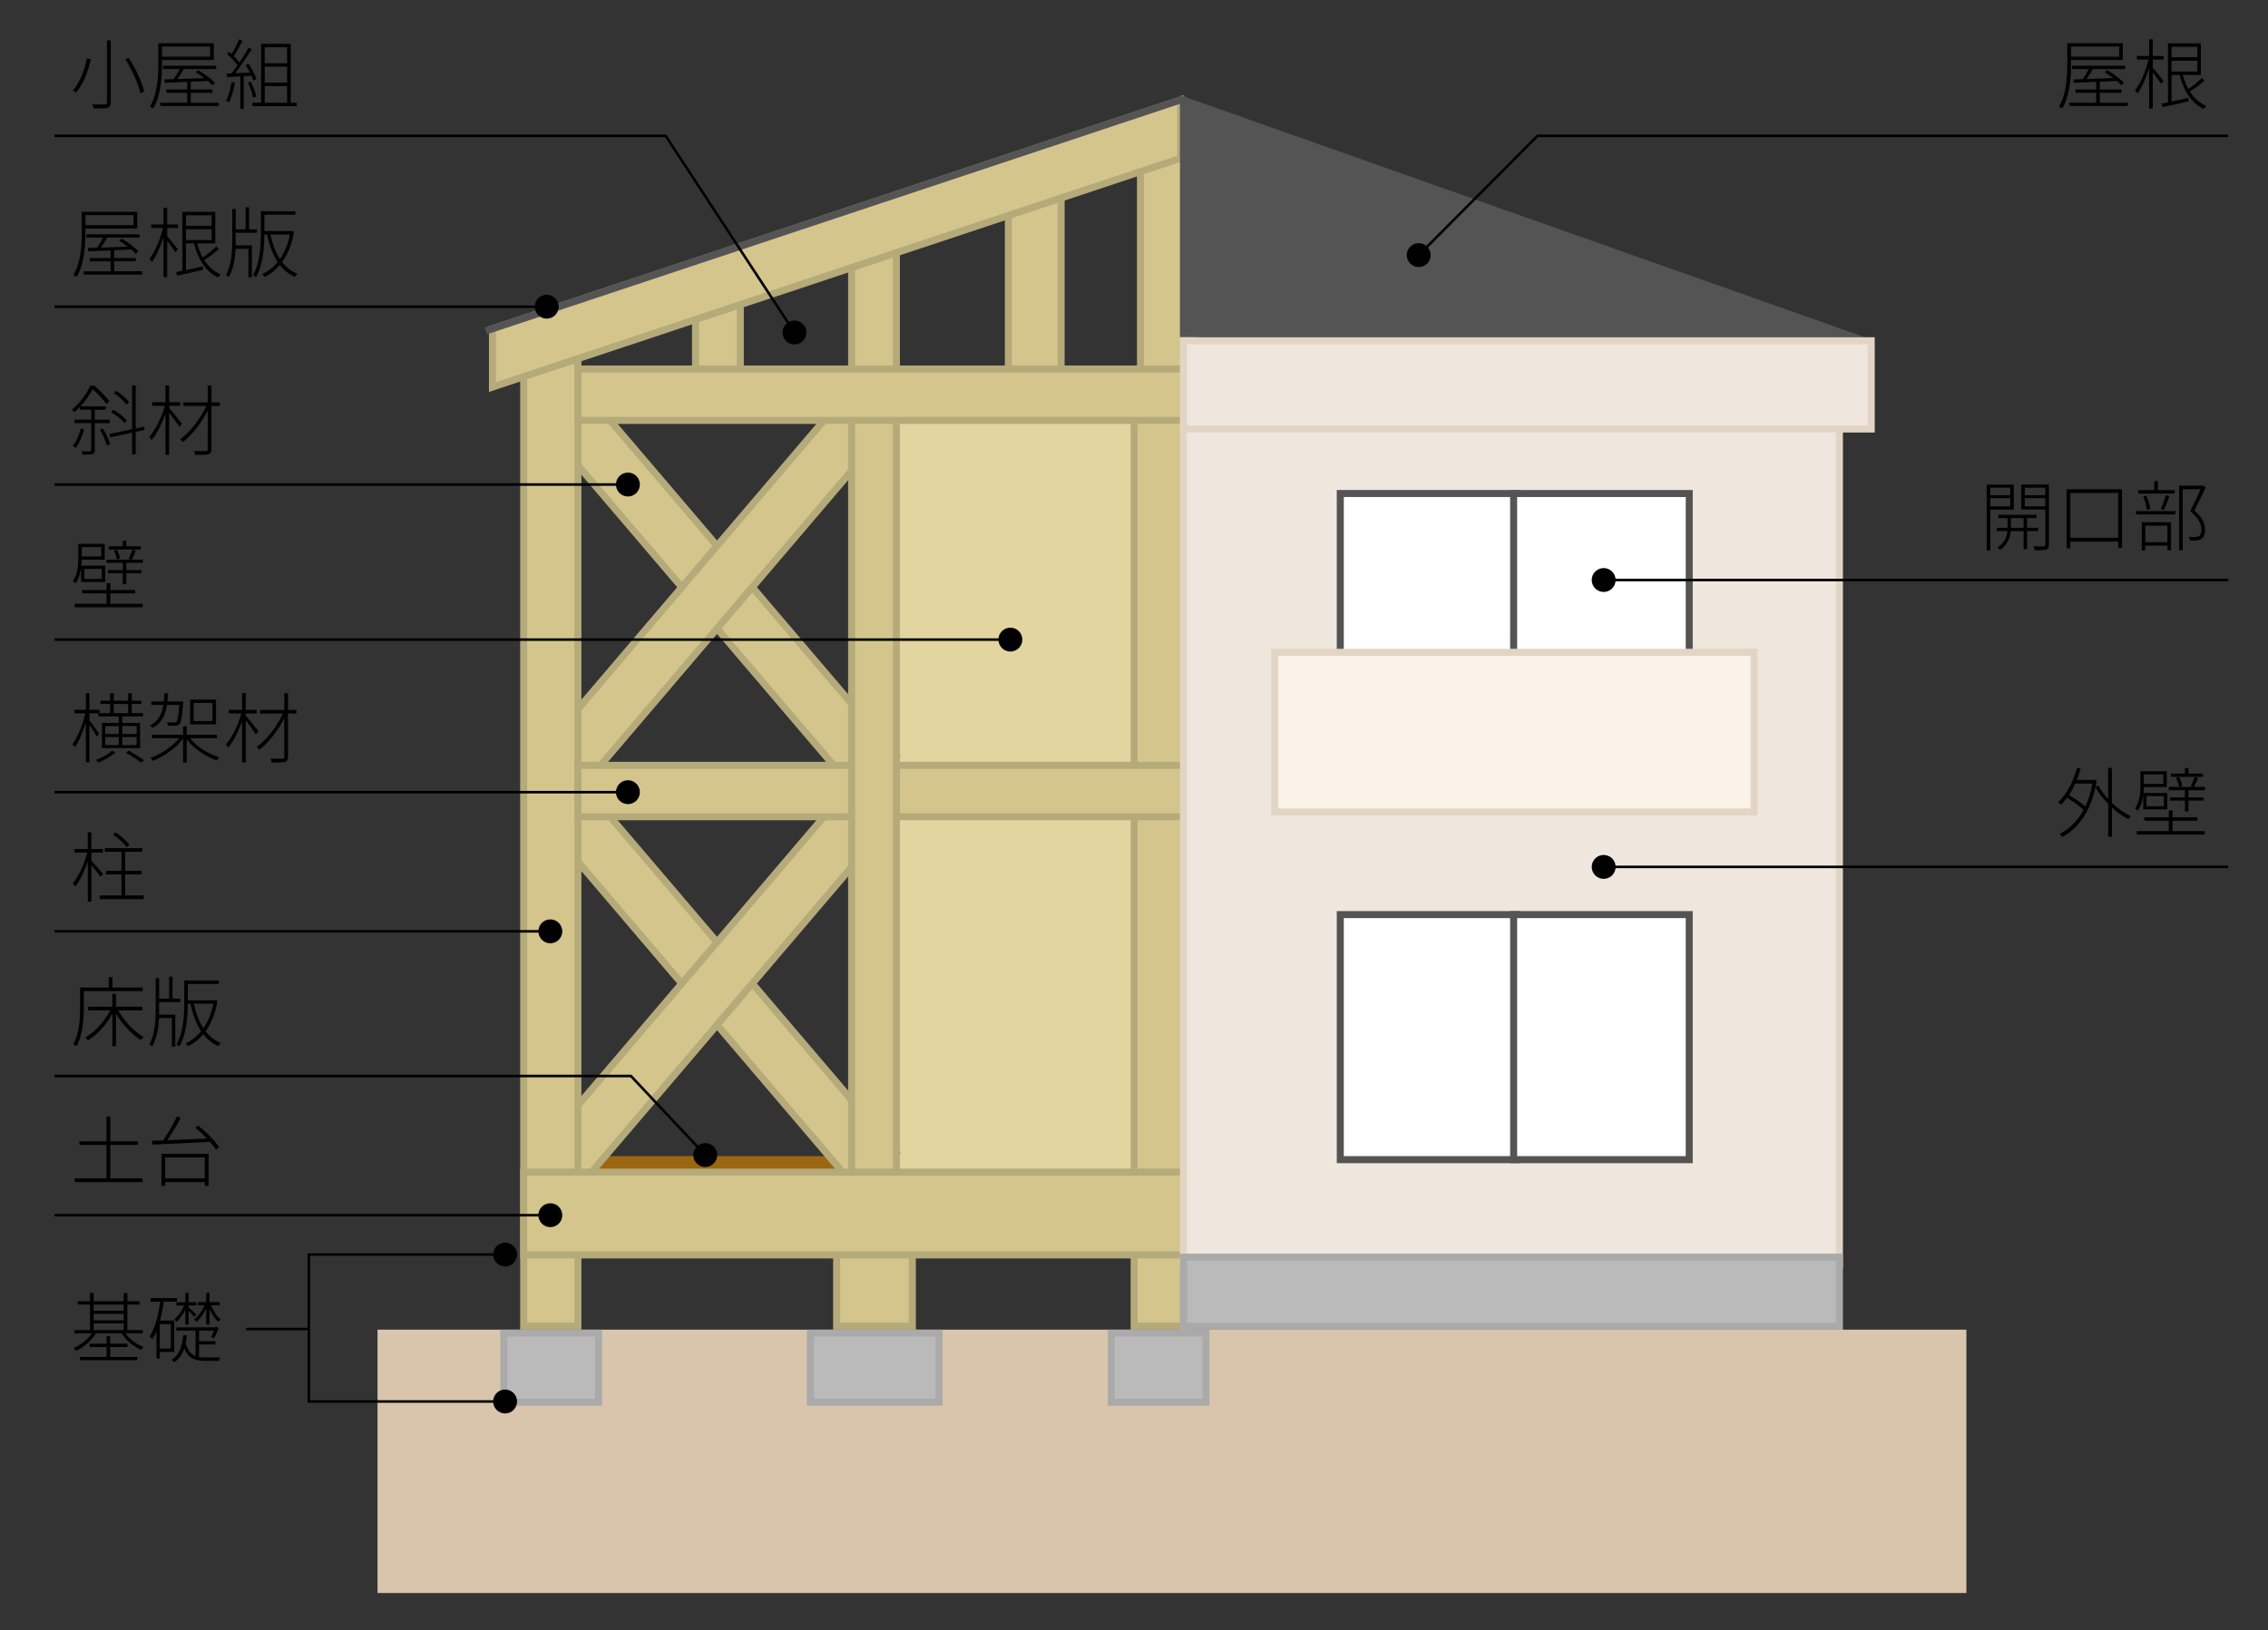 <?xml version="1.0" encoding="utf-8"?>
<!-- Generator: Adobe Illustrator 28.1.0, SVG Export Plug-In . SVG Version: 6.00 Build 0)  -->
<svg version="1.1" id="レイヤー_1" xmlns="http://www.w3.org/2000/svg" xmlns:xlink="http://www.w3.org/1999/xlink" x="0px"
	 y="0px" viewBox="0 0 533.16 383.31" style="enable-background:new 0 0 533.16 383.31;" xml:space="preserve">
<rect x="0" y="0" width="533.16" height="383.31" fill="#333333" stroke="none"/>
<style type="text/css">
	.st0{fill:none;stroke:#9B6612;stroke-width:4.95;stroke-miterlimit:10;}
	.st1{fill:#E2D59F;}
	.st2{fill:#B5AA79;}
	.st3{fill:#D3C58C;}
	.st4{fill:#EFE6DD;}
	.st5{fill:#E2D5C5;}
	.st6{fill:#545454;}
	.st7{fill:#BABABA;}
	.st8{fill:#AAAAAA;}
	.st9{fill:#D8C5AB;}
	.st10{fill:#FFFFFF;}
	.st11{fill:#F9F3EA;}
	.st12{fill:#545454;stroke:#545454;stroke-width:1.65;stroke-miterlimit:10;}
	.st13{fill:none;stroke:#000000;stroke-width:0.6;stroke-miterlimit:10;}
</style>
<g>
	<line class="st0" x1="126.53" y1="274.3" x2="209.22" y2="274.3"/>
	<g>
		<rect x="206.8" y="95.07" class="st1" width="63.28" height="186.16"/>
		<path class="st2" d="M269.26,95.89V280.4h-61.63V95.89H269.26 M270.91,94.24h-64.93v187.81h64.93V94.24L270.91,94.24z"/>
	</g>
	<g>
		<g>
			
				<rect x="162.25" y="80.51" transform="matrix(0.761 -0.649 0.649 0.761 -49.283 142.313)" class="st3" width="12.62" height="115.11"/>
			<path class="st2" d="M135.94,91.33l73.59,86.36l-8.35,7.11l-73.59-86.36L135.94,91.33 M136.12,89l-10.86,9.25L201,187.12
				l10.86-9.25L136.12,89L136.12,89z"/>
		</g>
		<g>
			
				<rect x="111" y="131.75" transform="matrix(0.649 -0.761 0.761 0.649 -45.852 176.807)" class="st3" width="115.11" height="12.62"/>
			<path class="st2" d="M201.18,91.33l8.35,7.11l-73.59,86.36l-8.35-7.11L201.18,91.33 M201,89l-75.73,88.87l10.86,9.25l75.73-88.87
				L201,89L201,89z"/>
		</g>
	</g>
	<g>
		<g>
			
				<rect x="162.25" y="173.68" transform="matrix(0.761 -0.649 0.649 0.761 -109.717 164.563)" class="st3" width="12.62" height="115.11"/>
			<path class="st2" d="M135.94,184.5l73.59,86.36l-8.35,7.11l-73.59-86.36L135.94,184.5 M136.12,182.18l-10.86,9.25L201,280.3
				l10.86-9.25L136.12,182.18L136.12,182.18z"/>
		</g>
		<g>
			
				<rect x="111" y="224.93" transform="matrix(0.649 -0.761 0.761 0.649 -116.77 209.548)" class="st3" width="115.11" height="12.62"/>
			<path class="st2" d="M201.18,184.5l8.35,7.11l-73.59,86.36l-8.35-7.11L201.18,184.5 M201,182.18l-75.73,88.87l10.86,9.25
				l75.73-88.87L201,182.18L201,182.18z"/>
		</g>
	</g>
	<g>
		<rect x="196.68" y="289.24" class="st3" width="17.8" height="22.56"/>
		<path class="st2" d="M213.65,290.06v20.91H197.5v-20.91H213.65 M215.3,288.41h-19.45v24.21h19.45V288.41L215.3,288.41z"/>
	</g>
	<g>
		<rect x="266.62" y="93.72" class="st3" width="12.75" height="218.08"/>
		<path class="st2" d="M278.54,94.54v216.43h-11.1V94.54H278.54 M280.19,92.89h-14.4v219.73h14.4V92.89L280.19,92.89z"/>
	</g>
	<g>
		<rect x="123.11" y="79.77" class="st3" width="12.75" height="232.03"/>
		<path class="st2" d="M135.03,80.59v230.38h-11.1V80.59H135.03 M136.68,78.94h-14.4v233.68h14.4V78.94L136.68,78.94z"/>
	</g>
	<g>
		<rect x="135.88" y="179.94" class="st3" width="145.18" height="12.09"/>
		<path class="st2" d="M280.23,180.76v10.44H136.7v-10.44H280.23 M281.88,179.11H135.05v13.74h146.83V179.11L281.88,179.11z"/>
	</g>
	<g>
		<rect x="123.11" y="275.59" class="st3" width="157.95" height="19.47"/>
		<path class="st2" d="M280.23,276.41v17.82h-156.3v-17.82H280.23 M281.88,274.76h-159.6v21.12h159.6V274.76L281.88,274.76z"/>
	</g>
	<g>
		<rect x="237.04" y="45.86" class="st3" width="12.4" height="42.69"/>
		<path class="st2" d="M248.62,46.68v41.04h-10.75V46.68H248.62 M250.27,45.03h-14.05v44.34h14.05V45.03L250.27,45.03z"/>
	</g>
	<g>
		<rect x="200.2" y="58.35" class="st3" width="10.53" height="217.23"/>
		<path class="st2" d="M209.9,59.17v215.58h-8.88V59.17H209.9 M211.55,57.52h-12.18V276.4h12.18V57.52L211.55,57.52z"/>
	</g>
	<g>
		<rect x="163.51" y="65.92" class="st3" width="10.53" height="27.79"/>
		<path class="st2" d="M173.21,66.74v26.14h-8.88V66.74H173.21 M174.86,65.09h-12.18v29.44h12.18V65.09L174.86,65.09z"/>
	</g>
	<g>
		<rect x="278.21" y="100.02" class="st4" width="154.19" height="197.42"/>
		<path class="st5" d="M431.58,100.84v195.77H279.03V100.84H431.58 M433.23,99.19H277.38v199.07h155.85V99.19L433.23,99.19z"/>
	</g>
	<g>
		<rect x="268.11" y="33.95" class="st3" width="12.75" height="53.84"/>
		<path class="st2" d="M280.03,34.78v52.19h-11.1V34.78H280.03 M281.68,33.13h-14.4v55.49h14.4V33.13L281.68,33.13z"/>
	</g>
	<g>
		<polygon class="st3" points="115.76,77.31 277.56,23.5 277.56,37.2 115.76,91.01 		"/>
		<path class="st2" d="M276.73,24.64v11.96L116.59,89.86V77.9L276.73,24.64 M278.38,22.36L114.94,76.71v15.44L278.38,37.8V22.36
			L278.38,22.36z"/>
	</g>
	<g>
		<polygon class="st6" points="278.21,78.46 278.21,23.52 433.57,78.46 		"/>
		<path class="st6" d="M279.03,24.69l149.73,52.95H279.03V24.69 M277.38,22.36v56.93h161L277.38,22.36L277.38,22.36z"/>
	</g>
	<g>
		<rect x="278.21" y="295.57" class="st7" width="154.2" height="16.23"/>
		<path class="st8" d="M431.59,296.4v14.58H279.03V296.4H431.59 M433.24,294.75H277.38v17.88h155.85V294.75L433.24,294.75z"/>
	</g>
	<g>
		<rect x="88.75" y="312.62" class="st9" width="373.51" height="61.92"/>
	</g>
	<g>
		<rect x="315.08" y="116.03" class="st10" width="41.28" height="57.61"/>
		<path class="st6" d="M355.53,116.86v55.96H315.9v-55.96H355.53 M357.18,115.21h-42.93v59.27h42.93V115.21L357.18,115.21z"/>
	</g>
	<g>
		<rect x="355.83" y="116.03" class="st10" width="41.28" height="57.61"/>
		<path class="st6" d="M396.28,116.86v55.96h-39.63v-55.96H396.28 M397.93,115.21H355v59.27h42.93V115.21L397.93,115.21z"/>
	</g>
	<g>
		<rect x="315.08" y="215.03" class="st10" width="41.28" height="57.62"/>
		<path class="st6" d="M355.53,215.86v55.96H315.9v-55.96H355.53 M357.18,214.21h-42.93v59.27h42.93V214.21L357.18,214.21z"/>
	</g>
	<g>
		<rect x="355.83" y="215.03" class="st10" width="41.28" height="57.62"/>
		<path class="st6" d="M396.28,215.86v55.96h-39.63v-55.96H396.28 M397.93,214.21H355v59.27h42.93V214.21L397.93,214.21z"/>
	</g>
	<g>
		<rect x="299.67" y="153.36" class="st11" width="112.68" height="37.55"/>
		<path class="st5" d="M411.53,154.19v35.9H300.5v-35.9H411.53 M413.18,152.54H298.85v39.2h114.33V152.54L413.18,152.54z"/>
	</g>
	<line class="st12" x1="114.19" y1="77.81" x2="277.63" y2="23.45"/>
	<g>
		<rect x="135.88" y="86.76" class="st3" width="145.18" height="12.09"/>
		<path class="st2" d="M280.23,87.58v10.44H136.7V87.58H280.23 M281.88,85.93H135.05v13.74h146.83V85.93L281.88,85.93z"/>
	</g>
	<g>
		<rect x="278.21" y="80.11" class="st4" width="161.68" height="20.75"/>
		<path class="st5" d="M439.06,80.94v19.1H279.03v-19.1H439.06 M440.71,79.29H277.38v22.4h163.33V79.29L440.71,79.29z"/>
	</g>
	<g>
		<rect x="118.45" y="313.45" class="st7" width="22.26" height="16.23"/>
		<path class="st8" d="M139.88,314.27v14.58h-20.61v-14.58H139.88 M141.53,312.62h-23.91v17.88h23.91V312.62L141.53,312.62z"/>
	</g>
	<g>
		<rect x="190.5" y="313.45" class="st7" width="30.24" height="16.23"/>
		<path class="st8" d="M219.91,314.27v14.58h-28.59v-14.58H219.91 M221.56,312.62h-31.89v17.88h31.89V312.62L221.56,312.62z"/>
	</g>
	<g>
		<rect x="261.24" y="313.45" class="st7" width="22.26" height="16.23"/>
		<path class="st8" d="M282.67,314.27v14.58h-20.61v-14.58H282.67 M284.32,312.62h-23.91v17.88h23.91V312.62L284.32,312.62z"/>
	</g>
	<g>
		<path d="M21.37,13.92c-0.61,2.61-1.71,5.83-3.49,7.87c-0.16-0.16-0.52-0.4-0.74-0.52c1.75-1.96,2.79-5.06,3.29-7.53L21.37,13.92z
			 M26.04,9.49v14.6c0,0.79-0.23,1.1-0.77,1.26c-0.54,0.14-1.57,0.16-3.22,0.14c-0.07-0.23-0.23-0.67-0.38-0.94
			c1.4,0.04,2.63,0.04,3.01,0.02c0.36-0.02,0.47-0.11,0.47-0.49V9.49H26.04z M30.27,13.61c1.62,2.5,3.17,5.8,3.62,7.9L33,21.91
			c-0.43-2.09-1.93-5.42-3.53-7.96L30.27,13.61z"/>
		<path d="M38.08,15.09c0,3.04-0.25,7.4-2.07,10.43c-0.16-0.14-0.54-0.38-0.76-0.47c1.78-2.95,1.96-7.02,1.96-9.96v-4.92h13.05v3.93
			H38.08V15.09z M51.42,24.16v0.77H37.68v-0.77H44v-2.34h-4.88v-0.79H44v-1.78c-1.98,0.09-3.82,0.16-5.24,0.22l-0.11-0.79l2.18-0.07
			c0.49-0.68,1.03-1.6,1.42-2.38h-3.91v-0.77h12.48v0.77h-7.6c-0.47,0.77-1.01,1.64-1.51,2.36c1.91-0.07,4.1-0.14,6.32-0.23
			c-0.65-0.49-1.37-0.97-2.03-1.37l0.59-0.49c1.44,0.83,3.13,2.07,3.94,2.99l-0.63,0.58c-0.25-0.31-0.61-0.65-1.03-1.03
			c-1.35,0.07-2.72,0.13-4.03,0.18v1.82h5.1v0.79h-5.1v2.34H51.42z M38.08,10.95v2.38H49.4v-2.38H38.08z"/>
		<path d="M55.23,19.43c-0.31,1.73-0.79,3.46-1.42,4.63c-0.14-0.11-0.52-0.31-0.7-0.4c0.67-1.12,1.06-2.75,1.33-4.38L55.23,19.43z
			 M57.3,17.92v7.67h-0.81v-7.63c-1.15,0.07-2.23,0.13-3.11,0.16l-0.05-0.83l1.06-0.04c0.47-0.54,0.95-1.19,1.44-1.89
			c-0.58-0.83-1.57-1.89-2.47-2.67l0.52-0.5c0.2,0.16,0.38,0.32,0.58,0.5c0.65-1.01,1.35-2.47,1.76-3.47l0.77,0.38
			c-0.59,1.17-1.35,2.59-2.02,3.6c0.5,0.5,0.97,1.03,1.31,1.49c0.81-1.21,1.58-2.45,2.12-3.48l0.77,0.38
			c-1.1,1.76-2.61,4.02-3.89,5.62c1.06-0.04,2.27-0.09,3.49-0.14c-0.31-0.61-0.68-1.26-1.04-1.8l0.68-0.31
			c0.79,1.13,1.58,2.65,1.87,3.62l-0.72,0.36c-0.09-0.32-0.25-0.72-0.43-1.13L57.3,17.92z M59.5,22.96
			c-0.18-0.95-0.67-2.41-1.21-3.53l0.68-0.22c0.56,1.1,1.1,2.56,1.26,3.51L59.5,22.96z M69.76,24.16v0.81H59.33v-0.81h2.05V10.3
			h6.97v13.86H69.76z M62.23,11.11v3.76h5.26v-3.76H62.23z M67.49,15.68h-5.26v3.76h5.26V15.68z M62.23,24.16h5.26v-3.91h-5.26
			V24.16z"/>
	</g>
	<g>
		<path d="M486.85,15.09c0,3.04-0.25,7.4-2.07,10.43c-0.16-0.14-0.54-0.38-0.76-0.47c1.78-2.95,1.96-7.02,1.96-9.96v-4.92h13.05
			v3.93h-12.19V15.09z M500.19,24.16v0.77h-13.74v-0.77h6.32v-2.34h-4.88v-0.79h4.88v-1.78c-1.98,0.09-3.82,0.16-5.24,0.22
			l-0.11-0.79l2.18-0.07c0.49-0.68,1.03-1.6,1.42-2.38h-3.91v-0.77h12.48v0.77H492c-0.47,0.77-1.01,1.64-1.51,2.36
			c1.91-0.07,4.11-0.14,6.32-0.23c-0.65-0.49-1.37-0.97-2.03-1.37l0.59-0.49c1.44,0.83,3.13,2.07,3.94,2.99l-0.63,0.58
			c-0.25-0.31-0.61-0.65-1.03-1.03c-1.35,0.07-2.72,0.13-4.03,0.18v1.82h5.09v0.79h-5.09v2.34H500.19z M486.85,10.95v2.38h11.33
			v-2.38H486.85z"/>
		<path d="M508,19.7c-0.34-0.56-1.24-1.82-1.93-2.7v8.52h-0.85V16.1c-0.72,2.25-1.75,4.56-2.75,5.89c-0.13-0.22-0.4-0.56-0.58-0.74
			c1.28-1.58,2.56-4.61,3.19-7.26h-2.74v-0.83h2.88V9.24h0.85v3.93h2.56v0.83h-2.56v1.94c0.59,0.65,2.16,2.57,2.54,3.08L508,19.7z
			 M518.23,18.94c-0.97,0.88-2.32,1.87-3.42,2.58c0.97,1.53,2.25,2.72,3.85,3.38c-0.2,0.16-0.47,0.47-0.59,0.72
			c-2.92-1.35-4.75-4.29-5.69-8.01h-1.89v6.28c1.21-0.27,2.57-0.58,3.94-0.88l0.07,0.81c-2.12,0.5-4.39,1.01-6.05,1.37l-0.29-0.83
			c0.43-0.09,0.94-0.18,1.48-0.31V10.19h7.74v7.42h-4.25c0.32,1.21,0.76,2.32,1.31,3.33c1.06-0.74,2.38-1.82,3.17-2.61L518.23,18.94
			z M510.49,11v2.47h6.05V11H510.49z M510.49,16.82h6.05v-2.54h-6.05V16.82z"/>
	</g>
	<g>
		<path d="M20.08,54.71c0,3.04-0.25,7.4-2.07,10.42c-0.16-0.14-0.54-0.38-0.76-0.47c1.78-2.95,1.96-7.02,1.96-9.96V49.8h13.05v3.93
			H20.08V54.71z M33.42,63.79v0.77H19.68v-0.77H26v-2.34h-4.88v-0.79H26v-1.78c-1.98,0.09-3.82,0.16-5.24,0.22l-0.11-0.79l2.18-0.07
			c0.49-0.68,1.03-1.6,1.42-2.38h-3.91v-0.77h12.48v0.77h-7.6c-0.47,0.77-1.01,1.64-1.51,2.36c1.91-0.07,4.1-0.14,6.32-0.23
			C29.38,57.48,28.66,57,28,56.6l0.59-0.49c1.44,0.83,3.13,2.07,3.94,2.99l-0.63,0.58c-0.25-0.31-0.61-0.65-1.03-1.03
			c-1.35,0.07-2.72,0.13-4.03,0.18v1.82h5.1v0.79h-5.1v2.34H33.42z M20.08,50.57v2.38H31.4v-2.38H20.08z"/>
		<path d="M41.23,59.32c-0.34-0.56-1.24-1.82-1.93-2.7v8.52h-0.85v-9.42c-0.72,2.25-1.75,4.56-2.75,5.89
			c-0.13-0.22-0.4-0.56-0.58-0.74c1.28-1.58,2.56-4.61,3.19-7.26h-2.74v-0.83h2.88v-3.92h0.85v3.92h2.56v0.83H39.3v1.94
			c0.59,0.65,2.16,2.57,2.54,3.08L41.23,59.32z M51.45,58.56c-0.97,0.88-2.32,1.87-3.42,2.57c0.97,1.53,2.25,2.72,3.85,3.39
			c-0.2,0.16-0.47,0.47-0.59,0.72c-2.92-1.35-4.75-4.29-5.69-8.01h-1.89v6.28c1.21-0.27,2.57-0.58,3.94-0.88l0.07,0.81
			c-2.12,0.5-4.39,1.01-6.05,1.37l-0.29-0.83c0.43-0.09,0.94-0.18,1.48-0.31V49.81h7.74v7.42h-4.25c0.32,1.21,0.76,2.32,1.31,3.33
			c1.06-0.74,2.38-1.82,3.17-2.61L51.45,58.56z M43.71,50.62v2.47h6.05v-2.47H43.71z M43.71,56.44h6.05V53.9h-6.05V56.44z"/>
		<path d="M55.41,56.33c0,0.45,0,0.9-0.02,1.35h3.82v7.51H58.4v-6.7h-3.02c-0.13,2.39-0.49,4.74-1.6,6.66
			c-0.16-0.16-0.47-0.38-0.67-0.49c1.31-2.38,1.49-5.49,1.49-8.34v-7.2h0.81v4.79h2.34v-5.17h0.81v5.17h1.85v0.81h-5.01V56.33z
			 M69.11,54.48c-0.49,2.97-1.48,5.33-2.79,7.13c0.97,1.22,2.16,2.18,3.6,2.77c-0.2,0.18-0.47,0.52-0.61,0.74
			c-1.4-0.65-2.58-1.6-3.53-2.81c-1.06,1.24-2.27,2.18-3.58,2.83c-0.13-0.2-0.36-0.54-0.54-0.7c1.31-0.59,2.56-1.55,3.62-2.84
			c-1.17-1.75-1.98-3.94-2.49-6.46h-0.65c-0.02,3.01-0.29,7.11-1.96,10.01c-0.13-0.14-0.49-0.38-0.7-0.47
			c1.67-2.94,1.84-6.97,1.84-9.88v-5.15h0.83v0.02h7.29v0.81h-7.29v3.85h6.37l0.07-0.02L69.11,54.48z M63.58,55.13
			c0.47,2.2,1.19,4.16,2.23,5.76c1.06-1.53,1.89-3.46,2.34-5.76H63.58z"/>
	</g>
	<polyline class="st13" points="12.83,31.93 156.48,31.93 186.76,78.17 	"/>
	<circle cx="186.76" cy="78.17" r="2.81"/>
	<circle cx="376.99" cy="136.37" r="2.81"/>
	<circle cx="333.51" cy="59.98" r="2.81"/>
	<circle cx="128.52" cy="72.11" r="2.81"/>
	<line class="st13" x1="12.83" y1="72.11" x2="128.52" y2="72.11"/>
	<g>
		<path d="M22.29,99.47v6.34c0,0.54-0.16,0.79-0.56,0.94c-0.4,0.13-1.08,0.14-2.27,0.13c-0.05-0.2-0.18-0.54-0.31-0.77
			c0.92,0.04,1.73,0.04,1.96,0.02s0.32-0.07,0.32-0.29v-6.36H17.5v-0.81h3.94v-2.34H18.8v-0.68c-0.41,0.43-0.85,0.85-1.31,1.24
			c-0.14-0.2-0.41-0.45-0.61-0.56c2.07-1.67,3.57-3.93,4.34-5.65h0.95c1.28,1.1,2.81,2.65,3.56,3.66l-0.68,0.67
			c-0.7-0.95-2.03-2.47-3.26-3.51c-0.65,1.19-1.6,2.66-2.86,4.03h5.92v0.81h-2.56v2.34h3.49v0.81H22.29z M19.79,100.92
			c-0.45,1.64-1.17,3.29-1.96,4.41c-0.14-0.13-0.49-0.38-0.7-0.5c0.83-1.04,1.48-2.56,1.85-4.09L19.79,100.92z M24.18,100.73
			c0.74,1.17,1.46,2.7,1.71,3.66l-0.76,0.36c-0.23-0.99-0.95-2.56-1.66-3.73L24.18,100.73z M31.9,101.53v5.29h-0.85v-5.1l-5.13,1.1
			l-0.2-0.79l5.33-1.12V90.63h0.85v10.1l1.94-0.41l0.18,0.76L31.9,101.53z M29.26,99.47c-0.65-0.79-1.96-1.87-3.15-2.57l0.56-0.56
			c1.17,0.68,2.52,1.71,3.15,2.5L29.26,99.47z M29.73,95.15c-0.56-0.83-1.82-1.98-2.94-2.74l0.56-0.52
			c1.13,0.76,2.39,1.84,2.99,2.65L29.73,95.15z"/>
		<path d="M42.16,100.36c-0.41-0.68-1.58-2.29-2.4-3.33v9.9H38.9v-9.65c-0.85,2.38-2.07,4.81-3.26,6.19
			c-0.13-0.25-0.38-0.58-0.54-0.76c1.4-1.57,2.92-4.59,3.64-7.29h-2.97v-0.85h3.13v-3.94h0.86v3.94h2.58v0.85h-2.58v0.49
			c0.65,0.76,2.56,3.11,3.01,3.69L42.16,100.36z M51.67,95.44h-1.96v10.14c0,0.79-0.22,1.06-0.74,1.22
			c-0.52,0.14-1.53,0.16-3.06,0.16c-0.05-0.25-0.22-0.65-0.32-0.92c1.26,0.04,2.47,0.02,2.79,0.02c0.34-0.02,0.45-0.11,0.45-0.45
			v-9.02c-1.46,2.83-3.73,5.74-5.87,7.38c-0.11-0.22-0.38-0.54-0.59-0.72c2.29-1.6,4.77-4.83,6.14-7.81h-5.38V94.6h5.71v-3.94h0.88
			v3.94h1.96V95.44z"/>
	</g>
	<circle cx="147.61" cy="113.92" r="2.81"/>
	<line class="st13" x1="12.83" y1="113.92" x2="147.61" y2="113.92"/>
	<g>
		<path d="M467.88,119.8v9.62h-0.85v-15.48h6.37v5.87H467.88z M467.88,114.67v1.76h4.68v-1.76H467.88z M472.56,119.06v-1.93h-4.68
			v1.93H472.56z M476.52,124.86v4.27h-0.81v-4.27h-3.01c-0.09,1.17-0.63,3.19-2.52,4.41c-0.14-0.16-0.41-0.41-0.63-0.56
			c1.78-1.06,2.27-2.75,2.36-3.85h-2.52v-0.77h2.54v-2.29h-2.18v-0.77h8.98v0.77h-2.21v2.29h2.63v0.77H476.52z M475.71,124.09v-2.29
			h-2.99v2.29H475.71z M481.65,128.08c0,0.67-0.16,0.97-0.63,1.13c-0.47,0.14-1.33,0.16-2.7,0.16c-0.04-0.23-0.16-0.65-0.31-0.92
			c1.12,0.04,2.09,0.04,2.4,0.02c0.31-0.02,0.4-0.11,0.4-0.4v-8.28h-5.67v-5.87h6.52V128.08z M475.98,114.67v1.76h4.83v-1.76H475.98
			z M480.8,119.06v-1.93h-4.83v1.93H480.8z"/>
		<path d="M498.84,115.03v13.76h-0.9v-1.46h-11.25v1.57h-0.88v-13.86H498.84z M497.94,126.44v-10.55h-11.25v10.55H497.94z"/>
		<path d="M502.15,120.16h9.24v0.81h-9.24V120.16z M511.24,116.04h-8.59v-0.81h3.78v-2.11h0.85v2.11h3.96V116.04z M503.48,122.79
			h6.88v6.57h-0.85v-1.08h-5.2v1.13h-0.83V122.79z M504.69,119.84c-0.09-0.85-0.45-2.12-0.86-3.11l0.72-0.2
			c0.45,0.99,0.83,2.27,0.94,3.1L504.69,119.84z M504.31,123.6v3.87h5.2v-3.87H504.31z M507.96,119.67c0.41-0.86,0.94-2.3,1.19-3.26
			l0.85,0.27c-0.41,1.08-0.92,2.4-1.33,3.24L507.96,119.67z M518.51,114.58c-0.76,1.64-1.75,3.71-2.65,5.44
			c1.94,1.73,2.5,3.15,2.5,4.5c0,0.95-0.23,1.78-0.83,2.18c-0.31,0.18-0.67,0.31-1.12,0.36c-0.45,0.04-1.08,0.04-1.58,0
			c-0.04-0.25-0.14-0.59-0.32-0.86c0.61,0.07,1.19,0.07,1.57,0.05c0.34-0.02,0.63-0.09,0.86-0.22c0.43-0.27,0.56-0.9,0.56-1.57
			c0-1.22-0.61-2.61-2.63-4.3c0.88-1.69,1.78-3.62,2.43-5.13h-4.19v14.35h-0.85v-15.2h5.51l0.11-0.04L518.51,114.58z"/>
	</g>
	<line class="st13" x1="376.99" y1="136.37" x2="523.82" y2="136.37"/>
	<circle cx="376.99" cy="203.82" r="2.81"/>
	<g>
		<path d="M496.48,188.78c1.39,1.33,2.95,2.43,4.46,3.11c-0.2,0.18-0.45,0.49-0.61,0.72c-1.3-0.65-2.61-1.6-3.85-2.72v6.84h-0.88
			v-7.71c-1.19-1.21-2.23-2.56-3.01-3.93c-1.28,6.07-4.2,9.74-7.78,11.69c-0.12-0.2-0.45-0.52-0.67-0.67
			c2.27-1.17,4.23-3.02,5.67-5.69c-0.92-0.88-2.47-2.03-3.89-2.86c-0.43,0.61-0.92,1.17-1.4,1.66c-0.14-0.16-0.52-0.45-0.72-0.59
			c2.05-1.87,3.58-4.83,4.46-8.1l0.87,0.18c-0.27,0.92-0.58,1.82-0.92,2.66h3.94l0.18-0.04l0.54,0.2c-0.07,0.5-0.16,0.99-0.27,1.48
			l0.68-0.29c0.59,1.08,1.39,2.16,2.3,3.17v-7.35h0.88V188.78z M487.86,184.23c-0.45,0.97-0.94,1.89-1.48,2.7
			c1.35,0.77,2.88,1.84,3.85,2.7c0.72-1.55,1.28-3.33,1.64-5.4H487.86z"/>
		<path d="M503.84,186.93c-0.18,1.3-0.56,2.63-1.3,3.69c-0.13-0.16-0.45-0.45-0.63-0.56c1.12-1.6,1.26-3.76,1.26-5.38v-3.35h6.21
			v3.71h-5.4c-0.02,0.45-0.04,0.92-0.09,1.4h5.6v3.85h-5.65V186.93z M510.72,195.41h7.58v0.81h-15.97v-0.81h7.51v-2.45h-5.76v-0.79
			h5.76v-1.62h0.88v1.62h5.83v0.79h-5.83V195.41z M503.98,182.07v2.23h4.59v-2.23H503.98z M508.68,187.18h-4.07v2.38h4.07V187.18z
			 M518.35,185.02v0.76h-3.89v1.69h3.55v0.76h-3.55v2.56h-0.83v-2.56h-3.49v-0.76h3.49v-1.69h-3.8v-0.76h5.78l-0.59-0.18
			c0.31-0.59,0.68-1.53,0.88-2.16l0.83,0.23c-0.34,0.74-0.68,1.53-0.99,2.11H518.35z M517.88,182.64h-7.54v-0.76h3.3v-1.3h0.83v1.3
			h3.42V182.64z M512.28,182.68c0.32,0.67,0.65,1.55,0.74,2.07l-0.76,0.27c-0.11-0.58-0.41-1.46-0.72-2.12L512.28,182.68z"/>
	</g>
	<line class="st13" x1="376.99" y1="203.82" x2="523.82" y2="203.82"/>
	<g>
		<path d="M22.74,173.22c-0.27-0.58-1.12-1.91-1.73-2.83v8.84h-0.83v-9.36c-0.68,2.23-1.64,4.5-2.59,5.82
			c-0.13-0.22-0.4-0.54-0.56-0.72c1.19-1.58,2.45-4.63,3.03-7.26H17.5v-0.83h2.68v-3.93h0.83v3.93h2.38v0.79h2.5v-2.16h-2.27v-0.77
			h2.27v-1.76h0.85v1.76h3.38v-1.76h0.85v1.76h2.27v0.77h-2.27v2.16h2.65v0.77h-4.88v1.53h4.2v5.92h-8.98v-5.92h3.96v-1.53h-4.79
			v-0.74h-2.11v1.66c0.54,0.67,1.96,2.65,2.29,3.15L22.74,173.22z M27.17,176.93c-1.04,0.9-2.66,1.82-4.03,2.34
			c-0.13-0.16-0.4-0.45-0.58-0.61c1.37-0.5,3.01-1.39,3.78-2.16L27.17,176.93z M24.74,172.58h3.17v-1.87h-3.17V172.58z
			 M24.74,175.19h3.17v-1.91h-3.17V175.19z M26.74,167.68h3.38v-2.16h-3.38V167.68z M28.74,170.7v1.87h3.39v-1.87H28.74z
			 M32.12,173.28h-3.39v1.91h3.39V173.28z M30.25,176.5c1.21,0.65,2.77,1.58,3.6,2.23l-0.67,0.59c-0.77-0.65-2.32-1.64-3.56-2.3
			L30.25,176.5z"/>
		<path d="M39.26,165.73c-0.4,2.48-1.26,4.32-3.42,5.42c-0.13-0.18-0.38-0.47-0.56-0.61c1.96-0.97,2.77-2.61,3.13-4.81h-2.85v-0.79
			h2.95c0.07-0.61,0.11-1.26,0.14-1.94h0.86c-0.04,0.68-0.09,1.33-0.16,1.94h3.73c0,0-0.02,0.29-0.04,0.4
			c-0.25,3.26-0.45,4.46-0.88,4.92c-0.27,0.25-0.5,0.34-0.94,0.36c-0.34,0.04-1.04,0.02-1.73-0.04c-0.02-0.23-0.11-0.56-0.23-0.77
			c0.74,0.07,1.42,0.07,1.67,0.07c0.25,0.02,0.4-0.02,0.54-0.16c0.27-0.31,0.49-1.33,0.68-3.98H39.26z M44.68,173.55
			c1.53,2.02,4.27,3.73,6.88,4.48c-0.2,0.2-0.43,0.5-0.58,0.76c-2.63-0.92-5.44-2.75-7.08-4.95v5.44h-0.86v-5.62
			c-1.66,2.23-4.57,4.25-7.11,5.24c-0.14-0.22-0.38-0.52-0.59-0.7c2.43-0.85,5.2-2.66,6.82-4.65h-6.45v-0.81h7.33v-2h0.86v2H51v0.81
			H44.68z M50.79,170.31H44.7v-5.83h6.09V170.31z M49.94,165.26h-4.41v4.27h4.41V165.26z"/>
		<path d="M60.16,172.68c-0.41-0.68-1.58-2.29-2.4-3.33v9.9H56.9v-9.65c-0.85,2.38-2.07,4.81-3.26,6.19
			c-0.13-0.25-0.38-0.58-0.54-0.76c1.4-1.57,2.92-4.59,3.64-7.29h-2.97v-0.85h3.13v-3.94h0.86v3.94h2.58v0.85h-2.58v0.49
			c0.65,0.76,2.56,3.12,3.01,3.69L60.16,172.68z M69.67,167.77h-1.96v10.14c0,0.79-0.22,1.06-0.74,1.22
			c-0.52,0.14-1.53,0.16-3.06,0.16c-0.05-0.25-0.22-0.65-0.32-0.92c1.26,0.04,2.47,0.02,2.79,0.02c0.34-0.02,0.45-0.11,0.45-0.45
			v-9.02c-1.46,2.83-3.73,5.74-5.87,7.38c-0.11-0.22-0.38-0.54-0.59-0.72c2.29-1.6,4.77-4.83,6.14-7.81h-5.38v-0.85h5.71v-3.94h0.88
			v3.94h1.96V167.77z"/>
	</g>
	<circle cx="147.61" cy="186.25" r="2.81"/>
	<circle cx="165.79" cy="271.57" r="2.81"/>
	<line class="st13" x1="12.83" y1="186.25" x2="147.61" y2="186.25"/>
	<g>
		<path d="M23.6,206.16c-0.36-0.58-1.37-1.85-2.11-2.74v8.55h-0.85v-9.42c-0.77,2.27-1.87,4.57-2.97,5.91
			c-0.13-0.23-0.38-0.56-0.56-0.76c1.33-1.57,2.74-4.59,3.42-7.24h-3.01v-0.85h3.11v-3.92h0.85v3.92h2.72v0.85H21.5v1.93
			c0.63,0.65,2.3,2.56,2.72,3.06L23.6,206.16z M33.78,210.54v0.85H23.42v-0.85h5.13v-4.95H24.9v-0.85h3.65v-4.48h-3.91v-0.85h8.82
			v0.85h-4.03v4.48h3.89v0.85h-3.89v4.95H33.78z M29.78,199.2c-0.61-0.9-1.98-2.16-3.21-2.99l0.61-0.5
			c1.24,0.81,2.61,2.02,3.24,2.92L29.78,199.2z"/>
	</g>
	<circle cx="129.37" cy="218.97" r="2.81"/>
	<line class="st13" x1="12.83" y1="218.97" x2="129.37" y2="218.97"/>
	<g>
		<path d="M33.51,277.06v0.86H17.55v-0.86h7.49v-7.87h-6.37v-0.85h6.37v-5.83h0.88v5.83h6.46v0.85h-6.46v7.87H33.51z"/>
		<path d="M50.77,270.31c-0.32-0.54-0.83-1.17-1.4-1.84c-4.99,0.25-10.28,0.49-13.58,0.65l-0.09-0.92l2.65-0.09
			c1.13-1.6,2.47-3.94,3.26-5.67l0.88,0.4c-0.9,1.66-2.11,3.69-3.19,5.24c2.75-0.11,6.07-0.25,9.34-0.4c-0.85-0.9-1.8-1.8-2.72-2.52
			l0.67-0.52c1.87,1.49,3.98,3.6,4.92,5.1L50.77,270.31z M37.95,271.29h11.09v7.53h-0.9v-0.9h-9.31v0.9h-0.88V271.29z M38.83,272.13
			v4.93h9.31v-4.93H38.83z"/>
	</g>
	<g>
		<path d="M29.49,313.49c0.99,1.39,2.67,2.63,4.29,3.2c-0.2,0.16-0.45,0.45-0.59,0.67c-1.76-0.72-3.56-2.23-4.61-3.87h-6.01
			c-1.08,1.73-2.95,3.31-4.65,4.12c-0.14-0.22-0.4-0.5-0.61-0.67c1.58-0.65,3.26-2,4.32-3.46H17.5v-0.77h3.66v-6h-2.88v-0.77h2.88
			v-1.96h0.86v1.96h7.06V304h0.86v1.94h2.86v0.77h-2.86v6h3.6v0.77H29.49z M25.91,319.03h6.39v0.77H18.78v-0.77h6.28v-2.34h-3.98
			v-0.77h3.98v-1.75h0.85v1.75h4.07v0.77h-4.07V319.03z M22.02,306.72v1.46h7.06v-1.46H22.02z M22.02,310.43h7.06v-1.53h-7.06
			V310.43z M22.02,312.71h7.06v-1.57h-7.06V312.71z"/>
		<path d="M37.55,317.88v1.51h-0.77V313c-0.29,0.68-0.59,1.31-0.94,1.87c-0.14-0.16-0.49-0.47-0.68-0.61
			c1.3-1.98,2.05-5.02,2.5-8.23h-2.27v-0.83h6.21v0.83h-3.1c-0.22,1.57-0.52,3.08-0.9,4.46h3.35v7.38H37.55z M40.16,311.33h-2.61
			v5.74h2.61V311.33z M46.81,319.05c0.45,0.07,0.95,0.11,1.49,0.11c0.32,0,2.97,0,3.49-0.02c-0.13,0.2-0.27,0.58-0.31,0.81h-3.22
			c-2.5,0-4-0.58-4.93-2.95c-0.45,1.35-1.17,2.52-2.38,3.29c-0.13-0.18-0.4-0.47-0.58-0.61c1.91-1.19,2.5-3.47,2.7-5.74h0.85
			c-0.07,0.63-0.14,1.24-0.27,1.84c0.47,1.73,1.24,2.63,2.32,3.04v-5.98h-4.52v-0.77h9.09v-0.04h0.16l0.14-0.05l0.56,0.23
			c-0.32,0.86-0.72,1.82-1.1,2.45l-0.68-0.32c0.23-0.4,0.47-0.94,0.68-1.49h-3.51v2.48h3.87v0.77h-3.87V319.05z M43.58,306.16v-2.18
			h0.77v2.18h1.8v0.77h-1.8v0.5c0.4,0.32,1.55,1.33,1.84,1.62l-0.54,0.54c-0.23-0.31-0.83-0.94-1.3-1.4v3.24h-0.77v-3.49
			c-0.58,1.1-1.35,2.18-2.09,2.88c-0.11-0.2-0.32-0.45-0.52-0.59c0.85-0.7,1.8-2.05,2.34-3.29h-1.85v-0.77H43.58z M48.48,307.62
			c-0.58,1.24-1.44,2.47-2.34,3.17c-0.11-0.18-0.32-0.43-0.5-0.58c0.94-0.67,1.89-2,2.43-3.31h-1.53v-0.77h1.94v-2.16h0.77v2.16
			h2.38v0.77h-2c0.5,1.3,1.35,2.65,2.25,3.3c-0.18,0.14-0.43,0.38-0.56,0.58c-0.81-0.67-1.57-1.85-2.07-3.08v3.73h-0.77V307.62z"/>
	</g>
	<circle cx="129.37" cy="285.71" r="2.81"/>
	<circle cx="118.74" cy="294.96" r="2.81"/>
	<circle cx="118.74" cy="329.51" r="2.81"/>
	<line class="st13" x1="12.83" y1="285.71" x2="129.37" y2="285.71"/>
	<g>
		<path d="M19.7,233.02v3.89c0,2.67-0.23,6.45-1.73,9.09c-0.16-0.14-0.54-0.42-0.74-0.5c1.46-2.54,1.6-6.05,1.6-8.59v-4.73h6.73
			v-2.45h0.88v2.45h7.11v0.85H19.7z M27.78,237.54c1.39,2.52,3.8,5.04,5.98,6.27c-0.22,0.18-0.5,0.49-0.67,0.72
			c-2.07-1.28-4.32-3.69-5.82-6.19v7.65h-0.86v-7.65c-1.4,2.61-3.6,4.99-5.73,6.27c-0.14-0.23-0.43-0.54-0.65-0.7
			c2.25-1.22,4.56-3.76,5.87-6.36h-5.17v-0.85h5.67v-3.02h0.86v3.02h6.19v0.85H27.78z"/>
		<path d="M37.41,237.2c0,0.45,0,0.9-0.02,1.35h3.82v7.51H40.4v-6.7h-3.02c-0.13,2.39-0.49,4.74-1.6,6.66
			c-0.16-0.16-0.47-0.38-0.67-0.49c1.31-2.38,1.49-5.49,1.49-8.34V230h0.81v4.79h2.34v-5.17h0.81v5.17h1.85v0.81h-5.01V237.2z
			 M51.11,235.34c-0.49,2.97-1.48,5.33-2.79,7.13c0.97,1.22,2.16,2.18,3.6,2.77c-0.2,0.18-0.47,0.52-0.61,0.74
			c-1.4-0.65-2.58-1.6-3.53-2.81c-1.06,1.24-2.27,2.18-3.58,2.83c-0.13-0.2-0.36-0.54-0.54-0.7c1.31-0.59,2.56-1.55,3.62-2.84
			c-1.17-1.75-1.98-3.94-2.49-6.46h-0.65c-0.02,3.01-0.29,7.11-1.96,10.01c-0.13-0.14-0.49-0.38-0.7-0.47
			c1.67-2.93,1.84-6.97,1.84-9.88v-5.15h0.83v0.02h7.29v0.81h-7.29v3.85h6.37l0.07-0.02L51.11,235.34z M45.58,235.99
			c0.47,2.2,1.19,4.16,2.23,5.76c1.06-1.53,1.89-3.46,2.34-5.76H45.58z"/>
	</g>
	<polyline class="st13" points="12.83,252.98 148.32,252.98 165.79,271.57 	"/>
	<g>
		<path d="M19.07,133.48c-0.18,1.3-0.56,2.63-1.3,3.69c-0.13-0.16-0.45-0.45-0.63-0.56c1.12-1.6,1.26-3.76,1.26-5.38v-3.35h6.21
			v3.71h-5.4c-0.02,0.45-0.04,0.92-0.09,1.4h5.6v3.85h-5.65V133.48z M25.95,141.96h7.58v0.81H17.55v-0.81h7.51v-2.45H19.3v-0.79
			h5.76v-1.62h0.88v1.62h5.83v0.79h-5.83V141.96z M19.21,128.62v2.23h4.59v-2.23H19.21z M23.91,133.74h-4.07v2.38h4.07V133.74z
			 M33.58,131.58v0.76h-3.89v1.69h3.55v0.76h-3.55v2.56h-0.83v-2.56h-3.49v-0.76h3.49v-1.69h-3.8v-0.76h5.78l-0.59-0.18
			c0.31-0.59,0.68-1.53,0.88-2.16l0.83,0.23c-0.34,0.74-0.68,1.53-0.99,2.11H33.58z M33.11,129.2h-7.54v-0.76h3.29v-1.3h0.83v1.3
			h3.42V129.2z M27.51,129.23c0.32,0.67,0.65,1.55,0.74,2.07l-0.76,0.27c-0.11-0.58-0.41-1.46-0.72-2.12L27.51,129.23z"/>
	</g>
	<circle cx="237.52" cy="150.38" r="2.81"/>
	<line class="st13" x1="12.83" y1="150.38" x2="237.52" y2="150.38"/>
	<polyline class="st13" points="118.74,294.96 72.6,294.96 72.6,329.51 118.43,329.51 	"/>
	<line class="st13" x1="57.86" y1="312.47" x2="72.62" y2="312.47"/>
	<polyline class="st13" points="523.82,31.93 361.46,31.93 333.51,59.98 	"/>
</g>
</svg>
